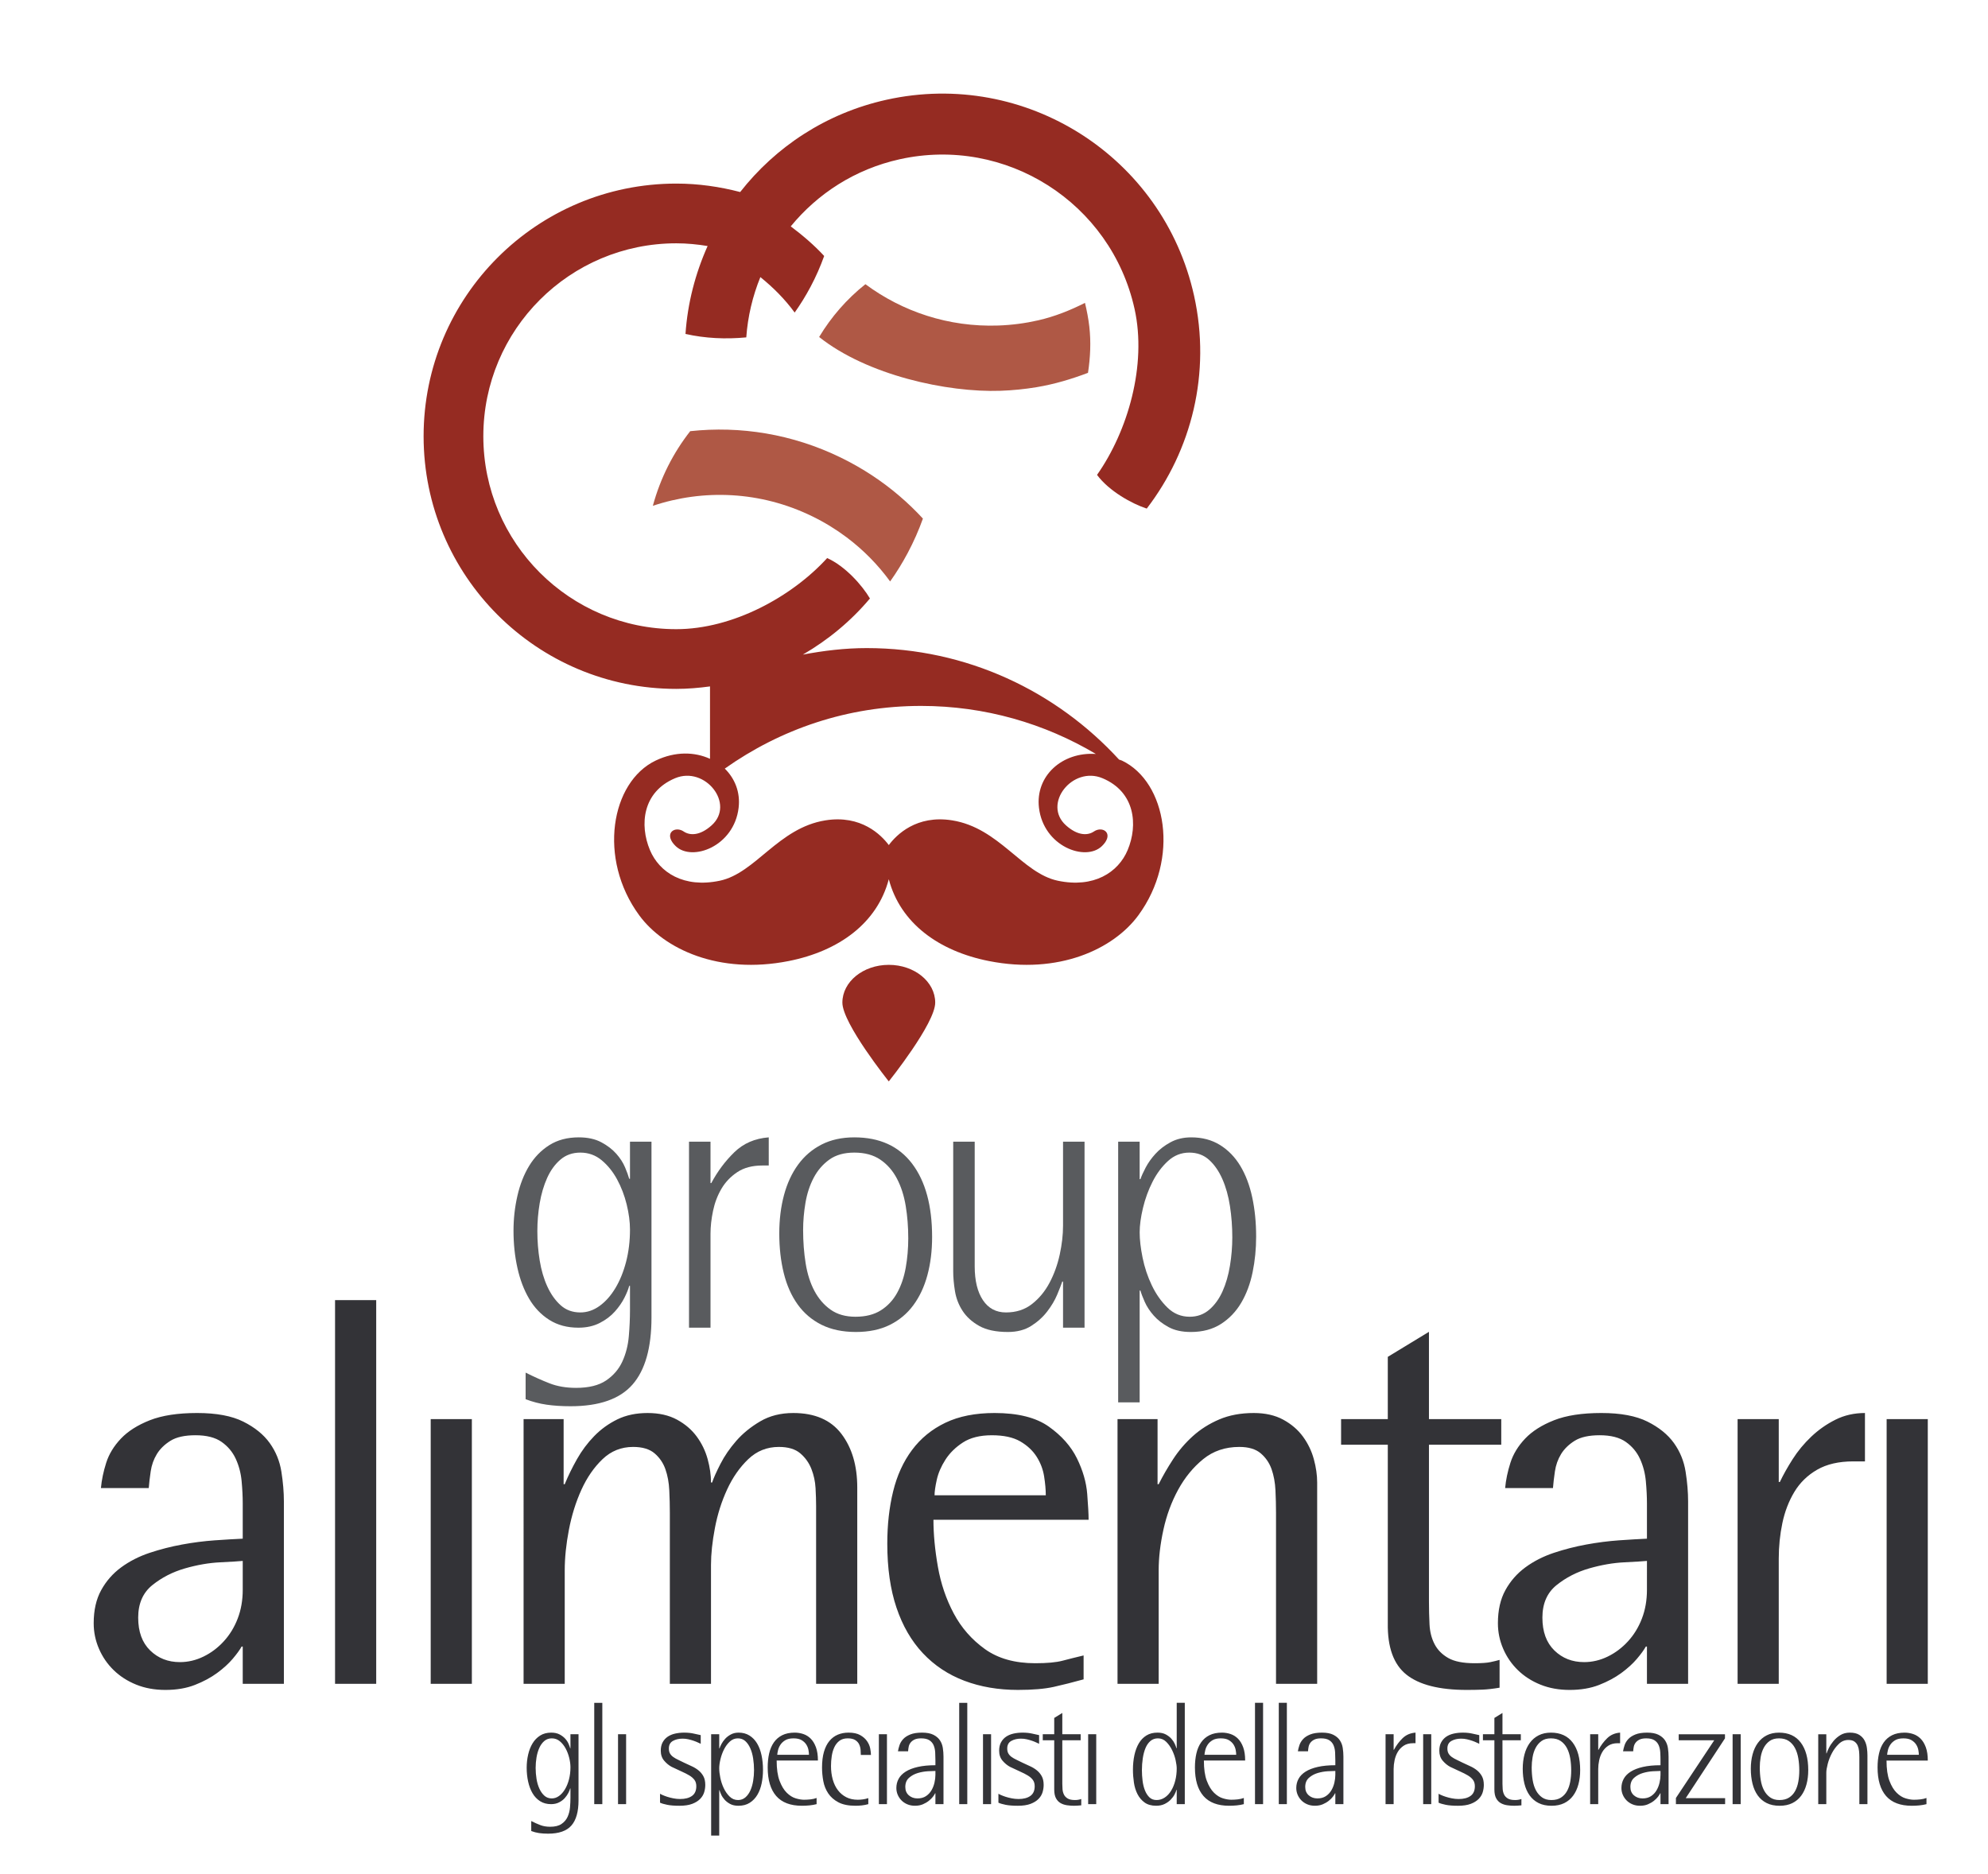 <?xml version="1.0" encoding="UTF-8" standalone="no"?>
<svg xmlns:dc="http://purl.org/dc/elements/1.1/" xmlns:cc="http://creativecommons.org/ns#" xmlns:rdf="http://www.w3.org/1999/02/22-rdf-syntax-ns#" xmlns:svg="http://www.w3.org/2000/svg" xmlns="http://www.w3.org/2000/svg" viewBox="0 0 489.333 461.333" height="461.333" width="489.333" xml:space="preserve" id="svg2" version="1.1">
  <defs id="defs6">
    <clipPath id="clipPath18">
      <path id="path16" d="M 0,0 H 367 V 346 H 0 Z"></path>
    </clipPath>
  </defs>
  <g transform="matrix(1.333,0,0,-1.333,0,461.333)" id="g10">
    <g id="g12">
      <g clip-path="url(#clipPath18)" id="g14">
        <g transform="translate(99.071,21.531)" id="g20">
          <path id="path22" style="fill:#333337;fill-opacity:1;fill-rule:nonzero;stroke:none" d="m 0,0 c 0.108,0.642 0.28,1.225 0.515,1.749 0.235,0.524 0.543,0.949 0.922,1.275 0.38,0.325 0.841,0.488 1.384,0.488 0.56,0 1.053,-0.176 1.478,-0.529 C 4.723,2.631 5.08,2.187 5.37,1.654 5.659,1.121 5.88,0.542 6.034,-0.081 6.188,-0.705 6.265,-1.288 6.265,-1.831 6.265,-2.626 6.174,-3.372 5.994,-4.068 5.813,-4.764 5.564,-5.375 5.248,-5.899 4.931,-6.423 4.565,-6.834 4.149,-7.133 3.733,-7.431 3.29,-7.58 2.821,-7.58 c -0.543,0 -1,0.167 -1.37,0.502 C 1.08,-6.744 0.773,-6.31 0.529,-5.777 0.285,-5.244 0.108,-4.642 0,-3.973 c -0.108,0.669 -0.163,1.347 -0.163,2.034 0,0.651 0.055,1.297 0.163,1.939 M 7.756,4.271 H 6.265 V 1.695 H 6.211 C 6.156,1.894 6.061,2.156 5.926,2.482 5.79,2.807 5.587,3.123 5.316,3.431 5.044,3.738 4.696,4.005 4.271,4.231 3.846,4.457 3.327,4.57 2.712,4.57 1.916,4.57 1.234,4.389 0.664,4.027 0.095,3.665 -0.371,3.187 -0.732,2.59 -1.094,1.993 -1.365,1.302 -1.546,0.515 c -0.181,-0.786 -0.271,-1.596 -0.271,-2.427 0,-0.904 0.09,-1.763 0.271,-2.576 0.181,-0.814 0.452,-1.529 0.814,-2.143 0.361,-0.615 0.827,-1.103 1.396,-1.464 0.57,-0.362 1.243,-0.543 2.021,-0.543 0.56,0 1.053,0.109 1.478,0.326 0.425,0.217 0.777,0.483 1.058,0.8 0.28,0.316 0.501,0.637 0.664,0.962 0.163,0.326 0.271,0.597 0.326,0.814 h 0.054 v -1.681 c 0,-0.579 -0.027,-1.185 -0.082,-1.818 -0.054,-0.632 -0.203,-1.215 -0.447,-1.749 -0.244,-0.533 -0.62,-0.972 -1.126,-1.315 -0.506,-0.343 -1.202,-0.515 -2.088,-0.515 -0.687,0 -1.297,0.104 -1.83,0.311 -0.534,0.208 -1.09,0.457 -1.668,0.746 v -1.844 c 0.47,-0.18 0.953,-0.307 1.451,-0.38 0.497,-0.072 1.053,-0.108 1.668,-0.108 1.988,0 3.421,0.502 4.298,1.505 0.877,1.004 1.315,2.554 1.315,4.651 z m 2.902,-12.909 h 1.492 v 18.713 h -1.492 z m 4.393,0 h 1.492 V 4.271 H 15.051 Z M 30.32,4.109 C 30.03,4.163 29.619,4.253 29.086,4.38 28.552,4.506 27.951,4.57 27.282,4.57 26.686,4.57 26.125,4.511 25.601,4.394 25.076,4.276 24.62,4.086 24.231,3.824 23.842,3.562 23.53,3.218 23.295,2.793 23.06,2.368 22.943,1.848 22.943,1.234 c 0,-0.742 0.208,-1.356 0.624,-1.844 0.415,-0.488 0.876,-0.868 1.383,-1.139 0.669,-0.326 1.279,-0.61 1.83,-0.855 0.552,-0.244 1.031,-0.488 1.438,-0.732 0.407,-0.244 0.723,-0.52 0.949,-0.827 0.226,-0.308 0.339,-0.696 0.339,-1.166 0,-0.814 -0.267,-1.41 -0.8,-1.79 -0.533,-0.38 -1.261,-0.57 -2.183,-0.57 -0.416,0 -0.832,0.041 -1.248,0.122 -0.416,0.082 -0.791,0.177 -1.125,0.285 -0.335,0.109 -0.624,0.217 -0.868,0.326 -0.244,0.108 -0.403,0.189 -0.475,0.244 v -1.655 c 0.308,-0.145 0.75,-0.275 1.329,-0.393 0.579,-0.117 1.329,-0.176 2.251,-0.176 0.958,0 1.745,0.118 2.36,0.352 0.614,0.235 1.102,0.538 1.464,0.909 0.362,0.37 0.61,0.782 0.746,1.234 0.136,0.452 0.203,0.904 0.203,1.356 0,0.651 -0.118,1.189 -0.354,1.614 -0.236,0.424 -0.54,0.786 -0.912,1.084 -0.372,0.299 -0.79,0.552 -1.252,0.76 -0.464,0.207 -0.922,0.42 -1.375,0.637 -0.4,0.199 -0.772,0.38 -1.117,0.543 -0.345,0.162 -0.645,0.334 -0.899,0.515 -0.254,0.18 -0.454,0.393 -0.599,0.637 -0.145,0.244 -0.217,0.556 -0.217,0.936 0,0.651 0.249,1.116 0.749,1.397 0.499,0.28 1.094,0.42 1.785,0.42 0.381,0 0.744,-0.041 1.089,-0.122 0.345,-0.082 0.663,-0.172 0.954,-0.271 0.291,-0.1 0.549,-0.204 0.776,-0.312 0.227,-0.109 0.405,-0.19 0.532,-0.244 z m 3.647,-4.434 c 0.154,0.641 0.375,1.247 0.665,1.817 0.289,0.569 0.646,1.048 1.071,1.437 0.424,0.389 0.917,0.583 1.478,0.583 0.542,0 0.999,-0.167 1.37,-0.502 0.37,-0.334 0.678,-0.777 0.922,-1.329 0.244,-0.551 0.42,-1.179 0.528,-1.884 0.109,-0.706 0.163,-1.429 0.163,-2.17 0,-0.651 -0.054,-1.307 -0.163,-1.966 C 39.893,-5 39.721,-5.591 39.486,-6.116 39.251,-6.64 38.944,-7.065 38.564,-7.39 c -0.38,-0.326 -0.832,-0.489 -1.356,-0.489 -0.597,0 -1.112,0.213 -1.546,0.638 -0.434,0.424 -0.796,0.94 -1.085,1.546 -0.289,0.605 -0.501,1.243 -0.637,1.912 -0.136,0.668 -0.203,1.256 -0.203,1.763 0,0.488 0.076,1.053 0.23,1.695 m -1.722,-14.117 h 1.492 v 8.381 h 0.054 c 0.054,-0.2 0.153,-0.461 0.298,-0.787 0.145,-0.325 0.353,-0.642 0.624,-0.949 0.271,-0.308 0.614,-0.574 1.031,-0.8 0.415,-0.226 0.931,-0.339 1.545,-0.339 0.814,0 1.51,0.185 2.089,0.556 0.578,0.37 1.048,0.863 1.41,1.478 0.361,0.614 0.624,1.319 0.786,2.115 0.163,0.796 0.245,1.618 0.245,2.468 0,0.977 -0.091,1.885 -0.272,2.726 C 41.366,1.248 41.091,1.975 40.72,2.59 40.349,3.204 39.879,3.688 39.31,4.041 38.74,4.394 38.076,4.57 37.317,4.57 36.774,4.57 36.295,4.457 35.879,4.231 35.463,4.005 35.115,3.738 34.835,3.431 34.554,3.123 34.329,2.807 34.157,2.482 33.985,2.156 33.863,1.885 33.791,1.668 H 33.737 V 4.271 H 32.245 Z M 44.449,0.475 c 0.018,0.234 0.068,0.524 0.149,0.867 0.082,0.344 0.231,0.678 0.448,1.004 0.217,0.325 0.515,0.601 0.895,0.827 0.379,0.226 0.885,0.339 1.518,0.339 0.633,0 1.135,-0.113 1.506,-0.339 0.37,-0.226 0.655,-0.497 0.854,-0.814 0.199,-0.316 0.33,-0.646 0.393,-0.989 0.063,-0.344 0.095,-0.642 0.095,-0.895 z m 7.268,-7.974 c -0.343,-0.127 -0.718,-0.213 -1.125,-0.257 -0.407,-0.046 -0.81,-0.068 -1.207,-0.068 -0.434,0 -0.94,0.085 -1.519,0.257 -0.579,0.172 -1.13,0.516 -1.654,1.031 -0.525,0.515 -0.968,1.247 -1.329,2.197 -0.362,0.949 -0.542,2.201 -0.542,3.756 h 7.62 c 0,0.976 -0.122,1.794 -0.366,2.454 C 51.351,2.531 51.03,3.06 50.633,3.458 50.235,3.855 49.778,4.14 49.263,4.312 48.748,4.484 48.219,4.57 47.676,4.57 46.772,4.57 46.004,4.411 45.371,4.095 44.738,3.779 44.223,3.336 43.825,2.766 43.427,2.197 43.138,1.519 42.957,0.732 c -0.18,-0.786 -0.271,-1.65 -0.271,-2.59 0,-2.314 0.524,-4.073 1.573,-5.275 1.049,-1.202 2.631,-1.803 4.746,-1.803 0.47,0 0.936,0.023 1.397,0.068 0.461,0.045 0.899,0.122 1.315,0.23 z m 9.547,-0.027 c -0.326,-0.108 -0.651,-0.186 -0.977,-0.23 -0.325,-0.046 -0.65,-0.068 -0.976,-0.068 -0.796,0 -1.496,0.153 -2.102,0.461 -0.606,0.307 -1.121,0.736 -1.546,1.288 -0.425,0.551 -0.745,1.211 -0.962,1.98 -0.217,0.768 -0.326,1.604 -0.326,2.508 0,0.597 0.045,1.198 0.136,1.804 0.09,0.606 0.248,1.153 0.474,1.641 0.226,0.488 0.538,0.885 0.936,1.193 0.398,0.307 0.913,0.461 1.546,0.461 0.597,0 1.062,-0.108 1.397,-0.325 0.334,-0.217 0.573,-0.484 0.718,-0.8 0.145,-0.317 0.231,-0.651 0.258,-1.004 0.027,-0.352 0.041,-0.664 0.041,-0.936 h 1.871 c 0,0.326 -0.045,0.723 -0.136,1.194 -0.09,0.47 -0.284,0.922 -0.583,1.356 C 60.735,3.431 60.315,3.801 59.772,4.109 59.23,4.416 58.515,4.57 57.63,4.57 56.888,4.57 56.219,4.443 55.623,4.19 55.026,3.937 54.511,3.548 54.077,3.024 53.643,2.499 53.308,1.831 53.073,1.017 52.838,0.203 52.721,-0.764 52.721,-1.885 c 0,-0.813 0.077,-1.641 0.23,-2.481 0.154,-0.841 0.457,-1.601 0.909,-2.279 0.452,-0.678 1.08,-1.229 1.885,-1.654 0.804,-0.425 1.858,-0.637 3.159,-0.637 0.398,0 0.796,0.023 1.194,0.068 0.397,0.045 0.786,0.122 1.166,0.23 z m 1.952,-1.112 h 1.492 V 4.271 h -1.492 z m 10.441,5.397 c 0,-0.452 -0.059,-0.931 -0.176,-1.437 -0.118,-0.507 -0.303,-0.977 -0.556,-1.411 -0.253,-0.433 -0.592,-0.791 -1.017,-1.071 -0.425,-0.28 -0.945,-0.42 -1.56,-0.42 -0.633,0 -1.166,0.19 -1.6,0.569 -0.434,0.38 -0.651,0.895 -0.651,1.546 0,0.723 0.231,1.288 0.692,1.695 0.461,0.407 0.999,0.701 1.614,0.882 0.614,0.18 1.234,0.289 1.857,0.325 0.624,0.036 1.09,0.054 1.397,0.054 z m 0,-5.397 h 1.492 v 8.76 c 0,0.542 -0.041,1.08 -0.122,1.614 C 74.945,2.269 74.764,2.743 74.484,3.16 74.204,3.575 73.802,3.914 73.278,4.177 72.753,4.438 72.057,4.57 71.189,4.57 70.303,4.57 69.58,4.457 69.02,4.231 68.459,4.005 68.02,3.72 67.704,3.376 67.388,3.033 67.162,2.658 67.026,2.251 66.891,1.844 66.796,1.469 66.741,1.125 h 1.872 c 0.018,0.272 0.054,0.547 0.108,0.828 0.054,0.28 0.167,0.533 0.339,0.759 0.172,0.226 0.411,0.416 0.719,0.57 0.307,0.153 0.723,0.23 1.248,0.23 0.65,0 1.156,-0.118 1.518,-0.352 0.362,-0.236 0.624,-0.548 0.787,-0.936 0.162,-0.389 0.257,-0.827 0.285,-1.315 0.027,-0.489 0.04,-0.986 0.04,-1.492 v -0.868 c -1.247,0 -2.328,-0.104 -3.241,-0.312 -0.913,-0.208 -1.663,-0.497 -2.251,-0.868 -0.587,-0.37 -1.021,-0.813 -1.302,-1.329 -0.28,-0.515 -0.42,-1.08 -0.42,-1.695 0,-0.434 0.081,-0.845 0.244,-1.234 0.163,-0.389 0.393,-0.737 0.692,-1.044 0.298,-0.307 0.66,-0.551 1.085,-0.732 0.424,-0.181 0.899,-0.271 1.423,-0.271 0.543,0 1.026,0.09 1.451,0.271 0.425,0.181 0.796,0.397 1.112,0.651 0.316,0.253 0.57,0.506 0.76,0.759 0.19,0.253 0.32,0.461 0.393,0.624 h 0.054 z m 4.393,0 h 1.492 V 10.075 H 78.05 Z m 4.394,0 h 1.492 V 4.271 H 82.444 Z M 92.803,4.109 C 92.514,4.163 92.102,4.253 91.569,4.38 91.036,4.506 90.434,4.57 89.766,4.57 89.169,4.57 88.608,4.511 88.084,4.394 87.56,4.276 87.103,4.086 86.715,3.824 86.326,3.562 86.014,3.218 85.779,2.793 85.544,2.368 85.426,1.848 85.426,1.234 c 0,-0.742 0.208,-1.356 0.624,-1.844 0.416,-0.488 0.877,-0.868 1.383,-1.139 0.669,-0.326 1.279,-0.61 1.831,-0.855 0.551,-0.244 1.031,-0.488 1.437,-0.732 0.407,-0.244 0.723,-0.52 0.95,-0.827 0.225,-0.308 0.339,-0.696 0.339,-1.166 0,-0.814 -0.267,-1.41 -0.8,-1.79 -0.534,-0.38 -1.262,-0.57 -2.184,-0.57 -0.416,0 -0.831,0.041 -1.247,0.122 -0.416,0.082 -0.791,0.177 -1.126,0.285 -0.334,0.109 -0.623,0.217 -0.868,0.326 -0.244,0.108 -0.402,0.189 -0.474,0.244 v -1.655 c 0.307,-0.145 0.75,-0.275 1.329,-0.393 0.578,-0.117 1.329,-0.176 2.251,-0.176 0.958,0 1.744,0.118 2.359,0.352 0.615,0.235 1.103,0.538 1.465,0.909 0.361,0.37 0.61,0.782 0.746,1.234 0.135,0.452 0.203,0.904 0.203,1.356 0,0.651 -0.118,1.189 -0.354,1.614 -0.236,0.424 -0.54,0.786 -0.912,1.084 -0.372,0.299 -0.79,0.552 -1.253,0.76 -0.463,0.207 -0.921,0.42 -1.375,0.637 -0.4,0.199 -0.772,0.38 -1.117,0.543 -0.344,0.162 -0.644,0.334 -0.898,0.515 -0.255,0.18 -0.454,0.393 -0.599,0.637 -0.145,0.244 -0.218,0.556 -0.218,0.936 0,0.651 0.25,1.116 0.749,1.397 0.499,0.28 1.094,0.42 1.785,0.42 0.382,0 0.745,-0.041 1.09,-0.122 0.345,-0.082 0.663,-0.172 0.954,-0.271 0.29,-0.1 0.549,-0.204 0.776,-0.312 0.227,-0.109 0.404,-0.19 0.531,-0.244 z m 7.784,-11.798 c -0.362,-0.126 -0.751,-0.19 -1.167,-0.19 -0.578,0 -1.026,0.095 -1.342,0.285 -0.317,0.19 -0.547,0.434 -0.692,0.732 -0.145,0.299 -0.23,0.624 -0.257,0.977 -0.027,0.352 -0.041,0.682 -0.041,0.99 V 3.16 h 3.39 v 1.111 h -3.39 V 8.204 L 95.596,7.282 V 4.271 H 93.481 V 3.16 h 2.115 v -9.086 c 0,-0.687 0.109,-1.23 0.326,-1.627 0.217,-0.398 0.502,-0.696 0.854,-0.895 0.353,-0.199 0.746,-0.33 1.18,-0.393 0.434,-0.063 0.868,-0.095 1.302,-0.095 0.234,0 0.461,0.009 0.678,0.027 0.217,0.018 0.434,0.036 0.651,0.054 z m 1.274,-0.949 h 1.492 V 4.271 h -1.492 z m 10.088,8.475 c 0.109,0.714 0.276,1.343 0.502,1.885 0.226,0.543 0.529,0.976 0.909,1.302 0.379,0.325 0.84,0.488 1.383,0.488 0.596,0 1.112,-0.217 1.546,-0.651 0.434,-0.434 0.795,-0.949 1.084,-1.546 0.289,-0.596 0.502,-1.207 0.638,-1.83 0.135,-0.624 0.203,-1.135 0.203,-1.533 0,-0.795 -0.091,-1.545 -0.271,-2.251 -0.181,-0.705 -0.434,-1.324 -0.759,-1.857 -0.326,-0.534 -0.719,-0.954 -1.18,-1.261 -0.461,-0.308 -0.963,-0.462 -1.505,-0.462 -0.543,0 -0.986,0.167 -1.329,0.502 -0.344,0.335 -0.62,0.764 -0.827,1.288 -0.208,0.525 -0.353,1.117 -0.434,1.777 -0.082,0.66 -0.122,1.306 -0.122,1.939 0,0.759 0.054,1.496 0.162,2.21 m 6.265,-8.475 h 1.492 v 18.713 h -1.492 v -8.38 h -0.054 c -0.054,0.199 -0.154,0.461 -0.298,0.787 -0.145,0.325 -0.353,0.641 -0.624,0.949 -0.271,0.307 -0.615,0.574 -1.031,0.8 -0.416,0.226 -0.931,0.339 -1.546,0.339 -0.795,0 -1.478,-0.176 -2.047,-0.529 -0.57,-0.353 -1.035,-0.837 -1.397,-1.451 -0.362,-0.615 -0.633,-1.338 -0.814,-2.17 -0.18,-0.831 -0.271,-1.726 -0.271,-2.685 0,-0.795 0.059,-1.591 0.177,-2.386 0.117,-0.796 0.339,-1.51 0.664,-2.143 0.325,-0.633 0.764,-1.148 1.315,-1.546 0.552,-0.397 1.261,-0.596 2.129,-0.596 0.597,0 1.116,0.108 1.56,0.325 0.443,0.217 0.818,0.484 1.125,0.8 0.307,0.316 0.547,0.642 0.719,0.977 0.172,0.334 0.285,0.61 0.339,0.827 h 0.054 z m 5.126,9.113 c 0.018,0.234 0.068,0.524 0.149,0.867 0.081,0.344 0.23,0.678 0.447,1.004 0.217,0.325 0.516,0.601 0.895,0.827 0.38,0.226 0.886,0.339 1.519,0.339 0.633,0 1.135,-0.113 1.505,-0.339 0.371,-0.226 0.656,-0.497 0.855,-0.814 0.198,-0.316 0.329,-0.646 0.393,-0.989 0.063,-0.344 0.095,-0.642 0.095,-0.895 z m 7.268,-7.974 c -0.344,-0.127 -0.719,-0.213 -1.125,-0.257 -0.407,-0.046 -0.81,-0.068 -1.207,-0.068 -0.434,0 -0.941,0.085 -1.519,0.257 -0.579,0.172 -1.13,0.516 -1.654,1.031 -0.525,0.515 -0.968,1.247 -1.329,2.197 -0.362,0.949 -0.543,2.201 -0.543,3.756 h 7.621 c 0,0.976 -0.122,1.794 -0.366,2.454 -0.244,0.66 -0.565,1.189 -0.963,1.587 -0.398,0.397 -0.854,0.682 -1.369,0.854 -0.516,0.172 -1.044,0.258 -1.587,0.258 -0.904,0 -1.672,-0.159 -2.305,-0.475 -0.633,-0.316 -1.148,-0.759 -1.546,-1.329 -0.398,-0.569 -0.687,-1.247 -0.868,-2.034 -0.181,-0.786 -0.271,-1.65 -0.271,-2.59 0,-2.314 0.524,-4.073 1.573,-5.275 1.048,-1.202 2.631,-1.803 4.746,-1.803 0.47,0 0.936,0.023 1.397,0.068 0.461,0.045 0.899,0.122 1.315,0.23 z m 2.061,-1.139 h 1.492 v 18.713 h -1.492 z m 4.393,0 h 1.492 v 18.713 h -1.492 z m 10.441,5.397 c 0,-0.452 -0.059,-0.931 -0.176,-1.437 -0.118,-0.507 -0.303,-0.977 -0.556,-1.411 -0.253,-0.433 -0.592,-0.791 -1.017,-1.071 -0.425,-0.28 -0.945,-0.42 -1.559,-0.42 -0.633,0 -1.167,0.19 -1.6,0.569 -0.434,0.38 -0.651,0.895 -0.651,1.546 0,0.723 0.23,1.288 0.691,1.695 0.461,0.407 0.999,0.701 1.614,0.882 0.614,0.18 1.234,0.289 1.858,0.325 0.623,0.036 1.089,0.054 1.396,0.054 z m 0,-5.397 h 1.492 v 8.76 c 0,0.542 -0.041,1.08 -0.122,1.614 -0.081,0.533 -0.262,1.007 -0.542,1.424 -0.281,0.415 -0.683,0.754 -1.207,1.017 -0.525,0.261 -1.221,0.393 -2.089,0.393 -0.886,0 -1.609,-0.113 -2.169,-0.339 -0.561,-0.226 -0.999,-0.511 -1.316,-0.855 -0.316,-0.343 -0.542,-0.718 -0.678,-1.125 -0.135,-0.407 -0.23,-0.782 -0.284,-1.126 h 1.871 c 0.018,0.272 0.054,0.547 0.108,0.828 0.055,0.28 0.167,0.533 0.339,0.759 0.172,0.226 0.411,0.416 0.719,0.57 0.307,0.153 0.723,0.23 1.248,0.23 0.651,0 1.157,-0.118 1.518,-0.352 0.362,-0.236 0.624,-0.548 0.787,-0.936 0.163,-0.389 0.258,-0.827 0.285,-1.315 0.027,-0.489 0.04,-0.986 0.04,-1.492 v -0.868 c -1.247,0 -2.328,-0.104 -3.241,-0.312 -0.913,-0.208 -1.663,-0.497 -2.251,-0.868 -0.587,-0.37 -1.021,-0.813 -1.301,-1.329 -0.281,-0.515 -0.421,-1.08 -0.421,-1.695 0,-0.434 0.082,-0.845 0.244,-1.234 0.163,-0.389 0.394,-0.737 0.692,-1.044 0.298,-0.307 0.66,-0.551 1.085,-0.732 0.424,-0.181 0.899,-0.271 1.424,-0.271 0.542,0 1.026,0.09 1.451,0.271 0.424,0.181 0.795,0.397 1.111,0.651 0.317,0.253 0.57,0.506 0.76,0.759 0.19,0.253 0.321,0.461 0.393,0.624 h 0.054 z m 9.275,0 h 1.492 v 6.509 c 0,0.506 0.058,1.04 0.176,1.6 0.118,0.56 0.312,1.071 0.583,1.532 0.271,0.462 0.638,0.845 1.099,1.153 0.461,0.307 1.044,0.461 1.749,0.461 h 0.434 V 4.57 c -0.959,-0.073 -1.754,-0.416 -2.387,-1.031 -0.633,-0.615 -1.166,-1.329 -1.6,-2.142 h -0.054 v 2.874 h -1.492 z m 6.943,0 h 1.492 V 4.271 h -1.492 z M 174.08,4.109 c -0.289,0.054 -0.7,0.144 -1.234,0.271 -0.533,0.126 -1.134,0.19 -1.803,0.19 -0.597,0 -1.157,-0.059 -1.682,-0.176 -0.524,-0.118 -0.981,-0.308 -1.369,-0.57 -0.389,-0.262 -0.701,-0.606 -0.936,-1.031 -0.235,-0.425 -0.352,-0.945 -0.352,-1.559 0,-0.742 0.207,-1.356 0.623,-1.844 0.416,-0.488 0.877,-0.868 1.384,-1.139 0.668,-0.326 1.278,-0.61 1.83,-0.855 0.552,-0.244 1.031,-0.488 1.438,-0.732 0.406,-0.244 0.723,-0.52 0.949,-0.827 0.226,-0.308 0.339,-0.696 0.339,-1.166 0,-0.814 -0.267,-1.41 -0.8,-1.79 -0.534,-0.38 -1.261,-0.57 -2.183,-0.57 -0.417,0 -0.832,0.041 -1.248,0.122 -0.416,0.082 -0.791,0.177 -1.125,0.285 -0.335,0.109 -0.624,0.217 -0.868,0.326 -0.244,0.108 -0.403,0.189 -0.475,0.244 v -1.655 c 0.307,-0.145 0.75,-0.275 1.329,-0.393 0.578,-0.117 1.329,-0.176 2.251,-0.176 0.958,0 1.745,0.118 2.359,0.352 0.615,0.235 1.103,0.538 1.465,0.909 0.361,0.37 0.61,0.782 0.746,1.234 0.135,0.452 0.203,0.904 0.203,1.356 0,0.651 -0.118,1.189 -0.354,1.614 -0.236,0.424 -0.54,0.786 -0.912,1.084 -0.372,0.299 -0.79,0.552 -1.253,0.76 -0.463,0.207 -0.921,0.42 -1.375,0.637 -0.399,0.199 -0.771,0.38 -1.116,0.543 -0.345,0.162 -0.645,0.334 -0.899,0.515 -0.254,0.18 -0.454,0.393 -0.599,0.637 -0.145,0.244 -0.218,0.556 -0.218,0.936 0,0.651 0.25,1.116 0.749,1.397 0.5,0.28 1.095,0.42 1.785,0.42 0.382,0 0.745,-0.041 1.09,-0.122 0.345,-0.082 0.663,-0.172 0.954,-0.271 0.29,-0.1 0.549,-0.204 0.776,-0.312 0.227,-0.109 0.404,-0.19 0.531,-0.244 z m 7.784,-11.798 c -0.362,-0.126 -0.751,-0.19 -1.166,-0.19 -0.579,0 -1.027,0.095 -1.343,0.285 -0.316,0.19 -0.547,0.434 -0.692,0.732 -0.144,0.299 -0.23,0.624 -0.257,0.977 -0.027,0.352 -0.041,0.682 -0.041,0.99 V 3.16 h 3.39 v 1.111 h -3.39 V 8.204 L 176.874,7.282 V 4.271 h -2.116 V 3.16 h 2.116 v -9.086 c 0,-0.687 0.108,-1.23 0.325,-1.627 0.217,-0.398 0.502,-0.696 0.854,-0.895 0.353,-0.199 0.746,-0.33 1.18,-0.393 0.434,-0.063 0.868,-0.095 1.302,-0.095 0.235,0 0.461,0.009 0.678,0.027 0.217,0.018 0.434,0.036 0.651,0.054 z m 2.061,7.716 c 0.108,0.642 0.298,1.221 0.569,1.736 0.271,0.515 0.633,0.935 1.085,1.261 0.452,0.325 1.031,0.488 1.736,0.488 0.723,0 1.324,-0.163 1.803,-0.488 0.479,-0.326 0.863,-0.764 1.153,-1.315 0.289,-0.552 0.492,-1.185 0.61,-1.899 0.117,-0.714 0.176,-1.46 0.176,-2.237 0,-0.705 -0.059,-1.388 -0.176,-2.048 -0.118,-0.66 -0.316,-1.243 -0.597,-1.749 -0.28,-0.507 -0.655,-0.909 -1.125,-1.207 -0.47,-0.298 -1.058,-0.448 -1.763,-0.448 -0.687,0 -1.261,0.163 -1.722,0.489 -0.461,0.325 -0.837,0.759 -1.126,1.301 -0.289,0.543 -0.492,1.18 -0.61,1.912 -0.118,0.733 -0.176,1.506 -0.176,2.319 0,0.615 0.054,1.243 0.163,1.885 m 5.844,-8.475 c 0.66,0.325 1.207,0.782 1.641,1.37 0.434,0.587 0.759,1.283 0.976,2.088 0.217,0.804 0.326,1.686 0.326,2.644 0,2.17 -0.461,3.865 -1.383,5.085 -0.923,1.221 -2.261,1.831 -4.014,1.831 -0.868,0 -1.627,-0.168 -2.278,-0.502 -0.651,-0.335 -1.194,-0.8 -1.628,-1.397 -0.434,-0.596 -0.759,-1.301 -0.976,-2.115 -0.217,-0.814 -0.325,-1.7 -0.325,-2.658 0,-0.994 0.103,-1.912 0.311,-2.753 0.208,-0.84 0.529,-1.564 0.963,-2.169 0.434,-0.606 0.985,-1.076 1.655,-1.411 0.668,-0.334 1.464,-0.501 2.386,-0.501 0.904,0 1.686,0.163 2.346,0.488 m 4.787,-0.19 h 1.491 v 6.509 c 0,0.506 0.059,1.04 0.177,1.6 0.117,0.56 0.312,1.071 0.583,1.532 0.271,0.462 0.637,0.845 1.098,1.153 0.461,0.307 1.044,0.461 1.749,0.461 h 0.434 V 4.57 c -0.958,-0.073 -1.754,-0.416 -2.386,-1.031 -0.633,-0.615 -1.166,-1.329 -1.6,-2.142 h -0.055 v 2.874 h -1.491 z m 12.99,5.397 c 0,-0.452 -0.059,-0.931 -0.176,-1.437 -0.118,-0.507 -0.303,-0.977 -0.556,-1.411 -0.253,-0.433 -0.592,-0.791 -1.017,-1.071 -0.425,-0.28 -0.945,-0.42 -1.56,-0.42 -0.633,0 -1.166,0.19 -1.6,0.569 -0.434,0.38 -0.651,0.895 -0.651,1.546 0,0.723 0.231,1.288 0.692,1.695 0.461,0.407 0.999,0.701 1.614,0.882 0.614,0.18 1.234,0.289 1.857,0.325 0.624,0.036 1.09,0.054 1.397,0.054 z m 0,-5.397 h 1.492 v 8.76 c 0,0.542 -0.041,1.08 -0.122,1.614 -0.082,0.533 -0.263,1.007 -0.543,1.424 -0.28,0.415 -0.682,0.754 -1.207,1.017 -0.524,0.261 -1.22,0.393 -2.088,0.393 -0.886,0 -1.609,-0.113 -2.169,-0.339 -0.561,-0.226 -1,-0.511 -1.316,-0.855 -0.316,-0.343 -0.542,-0.718 -0.678,-1.125 -0.135,-0.407 -0.23,-0.782 -0.285,-1.126 h 1.872 c 0.018,0.272 0.054,0.547 0.108,0.828 0.054,0.28 0.167,0.533 0.339,0.759 0.172,0.226 0.411,0.416 0.719,0.57 0.307,0.153 0.723,0.23 1.247,0.23 0.651,0 1.157,-0.118 1.519,-0.352 0.362,-0.236 0.624,-0.548 0.787,-0.936 0.162,-0.389 0.257,-0.827 0.284,-1.315 0.028,-0.489 0.041,-0.986 0.041,-1.492 v -0.868 c -1.247,0 -2.328,-0.104 -3.241,-0.312 -0.913,-0.208 -1.663,-0.497 -2.251,-0.868 -0.587,-0.37 -1.021,-0.813 -1.302,-1.329 -0.28,-0.515 -0.42,-1.08 -0.42,-1.695 0,-0.434 0.081,-0.845 0.244,-1.234 0.163,-0.389 0.393,-0.737 0.692,-1.044 0.298,-0.307 0.66,-0.551 1.085,-0.732 0.424,-0.181 0.899,-0.271 1.423,-0.271 0.543,0 1.026,0.09 1.451,0.271 0.425,0.181 0.796,0.397 1.112,0.651 0.316,0.253 0.57,0.506 0.76,0.759 0.19,0.253 0.32,0.461 0.393,0.624 h 0.054 z m 2.848,0 h 9.085 v 1.112 h -7.268 l 7.241,11.038 v 0.759 h -8.543 V 3.16 h 6.563 l -7.078,-10.659 z m 10.468,0 h 1.492 V 4.271 h -1.492 z m 5.179,8.665 c 0.109,0.642 0.299,1.221 0.57,1.736 0.271,0.515 0.633,0.935 1.085,1.261 0.452,0.325 1.03,0.488 1.736,0.488 0.722,0 1.324,-0.163 1.803,-0.488 0.479,-0.326 0.863,-0.764 1.153,-1.315 0.289,-0.552 0.492,-1.185 0.61,-1.899 0.117,-0.714 0.176,-1.46 0.176,-2.237 0,-0.705 -0.059,-1.388 -0.176,-2.048 -0.118,-0.66 -0.317,-1.243 -0.597,-1.749 -0.28,-0.507 -0.655,-0.909 -1.125,-1.207 -0.471,-0.298 -1.058,-0.448 -1.763,-0.448 -0.687,0 -1.261,0.163 -1.722,0.489 -0.461,0.325 -0.837,0.759 -1.126,1.301 -0.289,0.543 -0.493,1.18 -0.61,1.912 -0.118,0.733 -0.176,1.506 -0.176,2.319 0,0.615 0.054,1.243 0.162,1.885 m 5.845,-8.475 c 0.66,0.325 1.207,0.782 1.641,1.37 0.434,0.587 0.759,1.283 0.976,2.088 0.217,0.804 0.326,1.686 0.326,2.644 0,2.17 -0.461,3.865 -1.384,5.085 -0.922,1.221 -2.26,1.831 -4.013,1.831 -0.868,0 -1.628,-0.168 -2.279,-0.502 -0.65,-0.335 -1.193,-0.8 -1.627,-1.397 -0.434,-0.596 -0.759,-1.301 -0.976,-2.115 -0.217,-0.814 -0.326,-1.7 -0.326,-2.658 0,-0.994 0.104,-1.912 0.312,-2.753 0.208,-0.84 0.529,-1.564 0.963,-2.169 0.434,-0.606 0.985,-1.076 1.654,-1.411 0.669,-0.334 1.465,-0.501 2.387,-0.501 0.904,0 1.686,0.163 2.346,0.488 m 6.278,12.719 h -1.491 V -8.638 h 1.491 v 5.831 c 0,0.38 0.086,0.909 0.258,1.587 0.172,0.678 0.429,1.342 0.773,1.993 0.343,0.651 0.768,1.22 1.275,1.709 0.505,0.488 1.093,0.732 1.762,0.732 0.47,0 0.841,-0.095 1.112,-0.285 0.271,-0.19 0.475,-0.439 0.611,-0.746 0.135,-0.307 0.221,-0.651 0.257,-1.03 0.036,-0.38 0.054,-0.769 0.054,-1.167 v -8.624 h 1.492 v 9.004 c 0,0.416 -0.032,0.868 -0.095,1.356 -0.063,0.488 -0.203,0.945 -0.42,1.37 -0.217,0.424 -0.543,0.777 -0.977,1.057 -0.434,0.281 -1.021,0.421 -1.762,0.421 -0.67,0 -1.253,-0.154 -1.75,-0.461 -0.497,-0.308 -0.922,-0.674 -1.274,-1.099 -0.353,-0.425 -0.633,-0.85 -0.841,-1.274 -0.208,-0.425 -0.348,-0.755 -0.42,-0.99 h -0.055 z m 11.228,-3.796 c 0.018,0.234 0.068,0.524 0.149,0.867 0.081,0.344 0.231,0.678 0.448,1.004 0.217,0.325 0.515,0.601 0.895,0.827 0.379,0.226 0.885,0.339 1.518,0.339 0.633,0 1.135,-0.113 1.506,-0.339 0.37,-0.226 0.655,-0.497 0.854,-0.814 0.199,-0.316 0.329,-0.646 0.393,-0.989 0.063,-0.344 0.095,-0.642 0.095,-0.895 z m 7.268,-7.974 c -0.343,-0.127 -0.718,-0.213 -1.125,-0.257 -0.407,-0.046 -0.81,-0.068 -1.207,-0.068 -0.434,0 -0.94,0.085 -1.519,0.257 -0.579,0.172 -1.13,0.516 -1.654,1.031 -0.525,0.515 -0.968,1.247 -1.329,2.197 -0.362,0.949 -0.543,2.201 -0.543,3.756 h 7.621 c 0,0.976 -0.122,1.794 -0.366,2.454 -0.244,0.66 -0.565,1.189 -0.963,1.587 -0.397,0.397 -0.854,0.682 -1.369,0.854 -0.515,0.172 -1.044,0.258 -1.587,0.258 -0.904,0 -1.672,-0.159 -2.305,-0.475 -0.633,-0.316 -1.148,-0.759 -1.546,-1.329 -0.398,-0.569 -0.687,-1.247 -0.868,-2.034 -0.181,-0.786 -0.271,-1.65 -0.271,-2.59 0,-2.314 0.524,-4.073 1.573,-5.275 1.048,-1.202 2.631,-1.803 4.746,-1.803 0.47,0 0.936,0.023 1.397,0.068 0.461,0.045 0.899,0.122 1.315,0.23 z"></path>
        </g>
        <g transform="translate(120.299,102.764)" id="g24">
          <path id="path26" style="fill:#595b5e;fill-opacity:1;fill-rule:nonzero;stroke:none" d="m 0,0 v 32.479 h -3.97 v -6.857 h -0.144 c -0.144,0.529 -0.397,1.227 -0.758,2.093 -0.361,0.867 -0.902,1.708 -1.624,2.527 -0.721,0.817 -1.649,1.527 -2.779,2.129 -1.131,0.601 -2.514,0.902 -4.15,0.902 -2.118,0 -3.933,-0.482 -5.449,-1.443 -1.515,-0.964 -2.755,-2.238 -3.717,-3.826 -0.963,-1.588 -1.685,-3.428 -2.165,-5.521 -0.482,-2.094 -0.722,-4.247 -0.722,-6.46 0,-2.407 0.24,-4.691 0.722,-6.857 0.48,-2.165 1.202,-4.066 2.165,-5.702 0.962,-1.636 2.202,-2.935 3.717,-3.897 1.516,-0.963 3.308,-1.444 5.377,-1.444 1.491,0 2.803,0.289 3.934,0.866 1.13,0.578 2.068,1.287 2.815,2.13 0.745,0.841 1.335,1.696 1.768,2.562 0.433,0.866 0.722,1.588 0.866,2.165 H -3.97 V 1.371 c 0,-1.54 -0.072,-3.152 -0.216,-4.836 -0.144,-1.683 -0.542,-3.235 -1.191,-4.655 -0.649,-1.419 -1.649,-2.586 -2.995,-3.5 -1.348,-0.914 -3.201,-1.372 -5.558,-1.372 -1.829,0 -3.453,0.278 -4.872,0.83 -1.42,0.554 -2.899,1.216 -4.439,1.985 v -4.908 c 1.251,-0.48 2.538,-0.817 3.862,-1.01 1.323,-0.192 2.802,-0.289 4.439,-0.289 5.292,0 9.105,1.335 11.439,4.006 C -1.167,-9.708 0,-5.581 0,0 m -3.97,16.24 c 0,-2.118 -0.241,-4.103 -0.721,-5.955 C -5.173,8.432 -5.835,6.808 -6.676,5.413 -7.519,4.017 -8.493,2.923 -9.599,2.129 c -1.108,-0.794 -2.286,-1.191 -3.537,-1.191 -1.443,0 -2.659,0.444 -3.645,1.336 -0.987,0.889 -1.804,2.044 -2.454,3.464 -0.649,1.418 -1.118,3.019 -1.407,4.8 -0.289,1.779 -0.433,3.584 -0.433,5.413 0,1.732 0.144,3.452 0.433,5.16 0.289,1.708 0.745,3.26 1.371,4.656 0.625,1.395 1.444,2.526 2.454,3.392 1.011,0.866 2.238,1.299 3.681,1.299 1.491,0 2.803,-0.469 3.934,-1.407 1.13,-0.939 2.08,-2.118 2.851,-3.537 0.769,-1.42 1.359,-2.959 1.768,-4.619 0.408,-1.66 0.613,-3.212 0.613,-4.655"></path>
        </g>
        <g transform="translate(172.117,117.632)" id="g28">
          <path id="path30" style="fill:#595b5e;fill-opacity:1;fill-rule:nonzero;stroke:none" d="m 0,0 c 0,5.774 -1.227,10.285 -3.681,13.533 -2.454,3.248 -6.016,4.872 -10.682,4.872 -2.31,0 -4.331,-0.446 -6.063,-1.335 -1.732,-0.891 -3.176,-2.13 -4.33,-3.718 -1.155,-1.587 -2.021,-3.464 -2.599,-5.629 -0.577,-2.165 -0.866,-4.524 -0.866,-7.073 0,-2.647 0.276,-5.089 0.83,-7.326 0.553,-2.238 1.408,-4.163 2.562,-5.774 1.155,-1.613 2.623,-2.864 4.403,-3.754 1.78,-0.889 3.898,-1.335 6.352,-1.335 2.405,0 4.486,0.433 6.243,1.299 1.756,0.866 3.212,2.081 4.366,3.645 1.155,1.563 2.022,3.416 2.599,5.558 C -0.289,-4.897 0,-2.551 0,0 m -4.403,-0.216 c 0,-1.877 -0.156,-3.694 -0.469,-5.45 -0.313,-1.757 -0.842,-3.309 -1.588,-4.655 -0.746,-1.348 -1.744,-2.418 -2.995,-3.212 -1.252,-0.794 -2.815,-1.191 -4.692,-1.191 -1.829,0 -3.356,0.433 -4.583,1.299 -1.227,0.866 -2.226,2.021 -2.995,3.465 -0.77,1.443 -1.312,3.139 -1.624,5.088 -0.314,1.949 -0.469,4.006 -0.469,6.171 0,1.635 0.144,3.308 0.433,5.016 0.289,1.708 0.794,3.248 1.516,4.62 0.721,1.371 1.683,2.49 2.887,3.356 1.202,0.866 2.742,1.299 4.619,1.299 1.924,0 3.524,-0.433 4.8,-1.299 1.274,-0.866 2.297,-2.033 3.067,-3.501 0.769,-1.468 1.311,-3.152 1.624,-5.052 0.313,-1.901 0.469,-3.886 0.469,-5.954"></path>
        </g>
        <g transform="translate(231.951,117.704)" id="g32">
          <path id="path34" style="fill:#595b5e;fill-opacity:1;fill-rule:nonzero;stroke:none" d="m 0,0 c 0,2.598 -0.241,5.016 -0.722,7.254 -0.481,2.237 -1.215,4.173 -2.201,5.81 -0.987,1.635 -2.238,2.923 -3.753,3.861 -1.516,0.938 -3.284,1.408 -5.305,1.408 -1.444,0 -2.719,-0.301 -3.825,-0.903 -1.108,-0.602 -2.034,-1.311 -2.779,-2.129 -0.747,-0.819 -1.348,-1.66 -1.805,-2.526 -0.458,-0.866 -0.782,-1.588 -0.974,-2.165 h -0.144 v 6.929 h -3.97 v -48.145 h 3.97 V -9.96 h 0.144 c 0.144,-0.53 0.408,-1.227 0.794,-2.093 0.384,-0.867 0.938,-1.709 1.66,-2.527 0.722,-0.818 1.635,-1.528 2.743,-2.129 1.106,-0.601 2.477,-0.902 4.114,-0.902 2.165,0 4.017,0.494 5.557,1.48 1.54,0.985 2.79,2.297 3.753,3.933 0.962,1.635 1.66,3.512 2.093,5.63 C -0.216,-4.451 0,-2.262 0,0 m -4.403,-0.144 c 0,-1.733 -0.144,-3.477 -0.433,-5.233 -0.288,-1.757 -0.746,-3.333 -1.371,-4.728 -0.626,-1.396 -1.444,-2.526 -2.454,-3.392 -1.011,-0.866 -2.214,-1.299 -3.609,-1.299 -1.588,0 -2.959,0.565 -4.114,1.696 -1.155,1.13 -2.118,2.501 -2.887,4.114 -0.77,1.612 -1.335,3.308 -1.696,5.089 -0.361,1.779 -0.541,3.343 -0.541,4.691 0,1.299 0.204,2.802 0.613,4.511 0.408,1.707 0.998,3.32 1.768,4.836 0.77,1.515 1.72,2.79 2.851,3.825 1.13,1.034 2.442,1.552 3.934,1.552 1.444,0 2.658,-0.446 3.645,-1.335 0.985,-0.891 1.804,-2.07 2.454,-3.537 0.649,-1.468 1.119,-3.14 1.407,-5.016 0.289,-1.877 0.433,-3.802 0.433,-5.774"></path>
        </g>
        <g transform="translate(44.822,52.473)" id="g36">
          <path id="path38" style="fill:#333337;fill-opacity:1;fill-rule:nonzero;stroke:none" d="m 0,0 c 0,-1.917 -0.308,-3.681 -0.924,-5.289 -0.616,-1.609 -1.473,-3.013 -2.568,-4.21 -1.095,-1.199 -2.345,-2.141 -3.748,-2.824 -1.404,-0.685 -2.859,-1.027 -4.364,-1.027 -2.192,0 -4.023,0.719 -5.494,2.157 -1.473,1.437 -2.208,3.456 -2.208,6.058 0,2.601 0.873,4.604 2.619,6.008 1.745,1.402 3.748,2.429 6.007,3.081 2.259,0.65 4.432,1.027 6.521,1.129 C -2.071,5.186 -0.685,5.271 0,5.34 Z m 0,-17.355 h 7.599 v 33.683 c 0,1.711 -0.154,3.543 -0.462,5.494 -0.308,1.951 -1.027,3.713 -2.156,5.289 -1.13,1.574 -2.757,2.891 -4.878,3.953 -2.123,1.061 -4.965,1.592 -8.524,1.592 -3.56,0 -6.469,-0.446 -8.729,-1.335 -2.259,-0.89 -4.04,-2.02 -5.34,-3.389 -1.301,-1.37 -2.208,-2.859 -2.721,-4.467 -0.513,-1.609 -0.839,-3.167 -0.976,-4.672 h 8.832 c 0.067,0.889 0.188,1.916 0.359,3.08 0.17,1.164 0.548,2.224 1.13,3.184 0.581,0.958 1.42,1.779 2.516,2.465 1.094,0.683 2.635,1.026 4.621,1.026 2.054,0 3.662,-0.41 4.827,-1.232 1.163,-0.821 2.036,-1.866 2.618,-3.132 0.581,-1.268 0.941,-2.636 1.079,-4.108 C -0.069,18.603 0,17.217 0,15.917 V 9.448 C -1.507,9.379 -3.235,9.276 -5.186,9.14 -7.137,9.002 -9.14,8.745 -11.193,8.369 c -2.054,-0.377 -4.057,-0.89 -6.008,-1.54 -1.951,-0.651 -3.697,-1.54 -5.237,-2.67 -1.541,-1.13 -2.773,-2.534 -3.697,-4.21 -0.924,-1.679 -1.387,-3.715 -1.387,-6.111 0,-1.643 0.325,-3.218 0.976,-4.723 0.65,-1.507 1.556,-2.824 2.721,-3.954 1.164,-1.13 2.55,-2.02 4.159,-2.67 1.608,-0.65 3.405,-0.976 5.392,-0.976 2.054,0 3.867,0.308 5.442,0.925 1.575,0.616 2.943,1.351 4.108,2.207 1.163,0.856 2.121,1.729 2.876,2.619 0.752,0.889 1.299,1.643 1.643,2.259 H 0 Z m 17.047,0 h 7.599 v 70.858 h -7.599 z m 17.662,0 h 7.599 v 48.882 h -7.599 z m 17.15,0 h 7.599 V 3.594 c 0,2.327 0.257,4.827 0.77,7.497 0.514,2.67 1.284,5.134 2.311,7.394 1.027,2.259 2.326,4.141 3.902,5.648 1.574,1.505 3.456,2.259 5.648,2.259 1.711,0 3.03,-0.395 3.954,-1.181 0.924,-0.788 1.592,-1.763 2.002,-2.927 0.411,-1.165 0.65,-2.464 0.719,-3.902 0.068,-1.438 0.103,-2.808 0.103,-4.108 v -31.629 h 7.599 V 4.621 c 0,1.985 0.239,4.244 0.719,6.778 0.478,2.532 1.232,4.911 2.259,7.137 1.027,2.224 2.327,4.09 3.903,5.597 1.574,1.505 3.456,2.259 5.648,2.259 1.71,0 3.029,-0.395 3.953,-1.181 0.925,-0.788 1.608,-1.746 2.054,-2.875 0.445,-1.13 0.701,-2.311 0.77,-3.543 0.068,-1.233 0.103,-2.329 0.103,-3.286 v -32.862 h 7.599 v 36.25 c 0,4.039 -0.975,7.343 -2.926,9.91 -1.952,2.568 -4.914,3.851 -8.883,3.851 -2.329,0 -4.365,-0.513 -6.111,-1.54 -1.745,-1.027 -3.218,-2.226 -4.415,-3.594 -1.199,-1.371 -2.175,-2.791 -2.927,-4.262 -0.754,-1.473 -1.268,-2.619 -1.54,-3.44 h -0.206 c 0,1.368 -0.205,2.806 -0.616,4.313 -0.411,1.505 -1.078,2.891 -2.003,4.159 -0.924,1.266 -2.14,2.31 -3.645,3.132 -1.507,0.821 -3.322,1.232 -5.443,1.232 -2.123,0 -3.989,-0.395 -5.597,-1.181 -1.609,-0.788 -3.029,-1.815 -4.261,-3.081 -1.233,-1.267 -2.295,-2.687 -3.184,-4.261 -0.89,-1.576 -1.643,-3.116 -2.259,-4.621 h -0.205 v 12.015 h -7.394 z m 75.888,34.813 c 0,0.683 0.137,1.643 0.411,2.875 0.273,1.232 0.804,2.465 1.592,3.697 0.786,1.232 1.864,2.293 3.234,3.183 1.369,0.889 3.149,1.335 5.34,1.335 2.191,0 3.936,-0.377 5.238,-1.129 1.299,-0.754 2.31,-1.695 3.029,-2.824 0.719,-1.13 1.181,-2.346 1.387,-3.646 0.205,-1.301 0.308,-2.464 0.308,-3.491 z m 27.522,-29.576 c -1.438,-0.343 -2.739,-0.667 -3.903,-0.975 -1.165,-0.308 -2.841,-0.462 -5.032,-0.462 -3.765,0 -6.864,0.873 -9.293,2.618 -2.431,1.746 -4.349,3.936 -5.751,6.573 -1.404,2.634 -2.38,5.51 -2.927,8.626 -0.548,3.114 -0.821,6.007 -0.821,8.677 h 28.651 c 0,1.027 -0.087,2.619 -0.257,4.775 -0.171,2.157 -0.805,4.347 -1.9,6.573 -1.095,2.224 -2.824,4.175 -5.186,5.853 -2.361,1.677 -5.699,2.516 -10.012,2.516 -3.561,0 -6.59,-0.6 -9.088,-1.797 -2.5,-1.199 -4.554,-2.875 -6.162,-5.032 -1.609,-2.156 -2.773,-4.708 -3.491,-7.65 -0.719,-2.945 -1.079,-6.162 -1.079,-9.654 0,-4.518 0.565,-8.456 1.695,-11.809 1.129,-3.355 2.755,-6.162 4.878,-8.421 2.121,-2.259 4.672,-3.954 7.65,-5.083 2.978,-1.13 6.28,-1.695 9.91,-1.695 2.737,0 4.945,0.19 6.624,0.565 1.676,0.377 3.507,0.838 5.494,1.387 z m 6.263,-5.237 h 7.599 V 3.594 c 0,2.327 0.291,4.827 0.873,7.497 0.581,2.67 1.489,5.134 2.721,7.394 1.233,2.259 2.773,4.141 4.622,5.648 1.848,1.505 4.072,2.259 6.675,2.259 1.71,0 3.029,-0.395 3.953,-1.181 0.924,-0.788 1.592,-1.763 2.003,-2.927 0.41,-1.165 0.65,-2.464 0.719,-3.902 0.067,-1.438 0.102,-2.808 0.102,-4.108 v -31.629 h 7.599 V 19.82 c 0,1.368 -0.205,2.806 -0.616,4.313 -0.41,1.505 -1.078,2.891 -2.002,4.159 -0.924,1.266 -2.141,2.31 -3.646,3.132 -1.506,0.821 -3.321,1.232 -5.442,1.232 -2.398,0 -4.519,-0.395 -6.367,-1.181 -1.849,-0.788 -3.476,-1.815 -4.878,-3.081 -1.404,-1.267 -2.619,-2.687 -3.646,-4.261 -1.027,-1.576 -1.917,-3.116 -2.67,-4.621 h -0.205 v 12.015 h -7.394 z m 70.549,4.416 c -0.479,-0.138 -1.044,-0.275 -1.694,-0.411 -0.652,-0.138 -1.627,-0.205 -2.927,-0.205 -2.123,0 -3.748,0.324 -4.878,0.975 -1.129,0.65 -1.969,1.505 -2.516,2.567 -0.549,1.061 -0.857,2.276 -0.924,3.646 -0.069,1.369 -0.103,2.773 -0.103,4.21 v 28.96 h 13.35 v 4.724 h -13.35 V 47.649 L 211.44,43.028 V 31.527 h -8.626 v -4.724 h 8.626 V -6.162 c -0.069,-4.451 1.078,-7.616 3.44,-9.499 2.362,-1.882 6.075,-2.824 11.142,-2.824 1.027,0 1.985,0.018 2.876,0.052 0.889,0.035 1.951,0.154 3.183,0.359 z M 259.293,0 c 0,-1.917 -0.308,-3.681 -0.924,-5.289 -0.616,-1.609 -1.473,-3.013 -2.567,-4.21 -1.096,-1.199 -2.346,-2.141 -3.748,-2.824 -1.404,-0.685 -2.86,-1.027 -4.365,-1.027 -2.192,0 -4.022,0.719 -5.494,2.157 -1.473,1.437 -2.208,3.456 -2.208,6.058 0,2.601 0.873,4.604 2.619,6.008 1.746,1.402 3.748,2.429 6.007,3.081 2.26,0.65 4.432,1.027 6.521,1.129 2.088,0.103 3.474,0.188 4.159,0.257 z m 0,-17.355 h 7.6 v 33.683 c 0,1.711 -0.154,3.543 -0.463,5.494 -0.308,1.951 -1.026,3.713 -2.156,5.289 -1.13,1.574 -2.757,2.891 -4.878,3.953 -2.123,1.061 -4.964,1.592 -8.523,1.592 -3.561,0 -6.47,-0.446 -8.729,-1.335 -2.259,-0.89 -4.041,-2.02 -5.34,-3.389 -1.302,-1.37 -2.208,-2.859 -2.722,-4.467 -0.513,-1.609 -0.839,-3.167 -0.975,-4.672 h 8.831 c 0.068,0.889 0.188,1.916 0.36,3.08 0.17,1.164 0.547,2.224 1.129,3.184 0.581,0.958 1.42,1.779 2.516,2.465 1.095,0.683 2.635,1.026 4.622,1.026 2.053,0 3.661,-0.41 4.826,-1.232 1.163,-0.821 2.036,-1.866 2.619,-3.132 0.581,-1.268 0.94,-2.636 1.078,-4.108 0.136,-1.473 0.205,-2.859 0.205,-4.159 V 9.448 C 257.787,9.379 256.059,9.276 254.107,9.14 252.156,9.002 250.154,8.745 248.1,8.369 c -2.054,-0.377 -4.056,-0.89 -6.008,-1.54 -1.951,-0.651 -3.697,-1.54 -5.237,-2.67 -1.54,-1.13 -2.773,-2.534 -3.697,-4.21 -0.924,-1.679 -1.386,-3.715 -1.386,-6.111 0,-1.643 0.324,-3.218 0.975,-4.723 0.65,-1.507 1.557,-2.824 2.722,-3.954 1.163,-1.13 2.549,-2.02 4.159,-2.67 1.608,-0.65 3.405,-0.976 5.391,-0.976 2.054,0 3.867,0.308 5.443,0.925 1.574,0.616 2.943,1.351 4.108,2.207 1.163,0.856 2.121,1.729 2.875,2.619 0.752,0.889 1.3,1.643 1.643,2.259 h 0.205 z m 16.739,0 h 7.599 V 5.751 c 0,2.259 0.222,4.449 0.668,6.572 0.444,2.121 1.181,4.039 2.208,5.751 1.027,1.71 2.429,3.081 4.21,4.108 1.779,1.026 4.005,1.54 6.675,1.54 h 2.157 v 8.934 c -1.987,0 -3.8,-0.411 -5.443,-1.232 -1.643,-0.822 -3.132,-1.866 -4.467,-3.132 -1.335,-1.268 -2.483,-2.654 -3.441,-4.159 -0.959,-1.507 -1.745,-2.911 -2.361,-4.211 h -0.206 v 11.605 h -7.599 z m 27.521,0 h 7.599 v 48.882 h -7.599 z"></path>
        </g>
        <g transform="translate(127.228,100.887)" id="g40">
          <path id="path42" style="fill:#595b5e;fill-opacity:1;fill-rule:nonzero;stroke:none" d="m 0,0 h 3.97 v 17.322 c 0,1.347 0.155,2.767 0.469,4.259 0.312,1.491 0.83,2.851 1.552,4.078 0.721,1.227 1.696,2.248 2.923,3.067 1.227,0.818 2.778,1.227 4.655,1.227 h 1.155 V 35.15 C 12.173,34.957 10.056,34.042 8.372,32.407 6.688,30.771 5.269,28.87 4.114,26.705 H 3.97 v 7.651 H 0 Z"></path>
        </g>
        <g transform="translate(196.295,100.887)" id="g44">
          <path id="path46" style="fill:#595b5e;fill-opacity:1;fill-rule:nonzero;stroke:none" d="M 0,0 H 3.97 V 34.356 H 0 V 18.838 C 0,17.153 -0.205,15.373 -0.613,13.497 -1.023,11.62 -1.649,9.888 -2.49,8.3 -3.332,6.712 -4.415,5.401 -5.738,4.367 c -1.324,-1.036 -2.923,-1.552 -4.8,-1.552 -1.829,0 -3.248,0.758 -4.258,2.273 -1.011,1.516 -1.516,3.597 -1.516,6.244 v 23.024 h -3.969 V 10.393 c 0,-1.107 0.108,-2.322 0.324,-3.645 0.217,-1.324 0.686,-2.538 1.408,-3.644 0.722,-1.108 1.743,-2.034 3.067,-2.779 1.323,-0.746 3.091,-1.119 5.305,-1.119 1.684,0 3.115,0.373 4.295,1.119 1.178,0.745 2.165,1.635 2.959,2.67 0.794,1.034 1.407,2.069 1.84,3.104 0.433,1.034 0.746,1.84 0.939,2.418 l 0.144,0 z"></path>
        </g>
        <g transform="translate(201.148,285.755)" id="g48">
          <path id="path50" style="fill:#af5845;fill-opacity:1;fill-rule:nonzero;stroke:none" d="M 0,0 C -0.171,1.503 -0.46,2.962 -0.804,4.396 -3.524,3.021 -6.383,1.874 -9.436,1.175 -11.817,0.63 -14.283,0.302 -16.815,0.213 c -9.167,-0.32 -17.695,2.565 -24.533,7.632 -3.416,-2.715 -6.301,-6.023 -8.543,-9.751 8.873,-7.061 23.656,-10.278 33.497,-9.934 2.258,0.079 4.477,0.304 6.648,0.664 0.307,1.548 0.516,3.129 0.619,4.736 -0.103,-1.607 -0.312,-3.188 -0.619,-4.736 3.303,0.549 6.453,1.496 9.5,2.65 C 0.195,-5.668 0.318,-2.794 0,0"></path>
        </g>
        <g transform="translate(170.42,250.312)" id="g52">
          <path id="path54" style="fill:#af5845;fill-opacity:1;fill-rule:nonzero;stroke:none" d="m 0,0 c -2.741,2.974 -5.868,5.653 -9.353,7.954 -1.837,1.212 -3.772,2.32 -5.803,3.31 -8.964,4.372 -18.581,5.88 -27.815,4.88 -3.113,-3.975 -5.496,-8.62 -6.898,-13.783 9.344,3.122 19.871,2.724 29.426,-1.937 2.277,-1.11 4.397,-2.413 6.35,-3.879 3.118,-2.341 5.812,-5.099 8.039,-8.153 1.179,1.658 2.264,3.412 3.245,5.257 C -1.704,-4.274 -0.77,-2.152 0,0"></path>
        </g>
        <g transform="translate(172.69,160.921)" id="g56">
          <path id="path58" style="fill:#952b22;fill-opacity:1;fill-rule:nonzero;stroke:none" d="m 0,0 c 0,-3.853 -8.571,-14.551 -8.571,-14.551 0,0 -8.571,10.698 -8.571,14.551 0,3.853 3.837,6.976 8.571,6.976 C -3.837,6.976 0,3.853 0,0"></path>
        </g>
        <g transform="translate(220.489,291.477)" id="g60">
          <path id="path62" style="fill:#952b22;fill-opacity:1;fill-rule:nonzero;stroke:none" d="M 0,0 C -5.692,25.677 -31.122,41.877 -56.798,36.185 -67.96,33.71 -77.277,27.48 -83.812,19.144 c -3.774,0.985 -7.714,1.56 -11.798,1.56 -25.769,0 -46.659,-20.89 -46.659,-46.66 0,-25.77 20.89,-46.66 46.659,-46.66 2.116,0 4.185,0.183 6.226,0.456 v -13.371 c -2.804,1.278 -6.374,1.428 -10.047,-0.331 -8.246,-3.95 -10.715,-18.09 -3.02,-28.572 4.581,-6.24 14.701,-10.992 27.588,-8.445 9.266,1.831 16.362,6.997 18.493,15.112 2.131,-8.115 9.226,-13.281 18.492,-15.112 12.888,-2.547 23.008,2.205 27.589,8.445 7.694,10.482 5.226,24.622 -3.02,28.572 -0.182,0.087 -0.359,0.109 -0.54,0.187 -11.571,12.623 -28.123,20.594 -46.597,20.594 -4.049,0 -7.964,-0.482 -11.792,-1.202 4.702,2.733 8.911,6.223 12.386,10.366 -1.42,2.404 -4.541,5.963 -7.9,7.46 -6.516,-7.145 -17.426,-13.13 -27.858,-13.13 -19.678,0 -35.631,15.953 -35.631,35.631 0,19.679 15.953,35.631 35.631,35.631 1.973,0 3.898,-0.193 5.784,-0.501 -2.269,-5.073 -3.7,-10.551 -4.084,-16.237 3.615,-0.822 7.43,-0.994 11.224,-0.636 0.275,3.872 1.173,7.623 2.602,11.134 2.405,-1.94 4.559,-4.115 6.333,-6.548 1.06,1.493 2.037,3.071 2.92,4.731 0.994,1.87 1.835,3.78 2.528,5.717 -1.845,2.002 -3.947,3.795 -6.17,5.469 4.96,6.049 11.87,10.565 20.111,12.392 19.608,4.347 39.026,-8.024 43.373,-27.632 2.304,-10.394 -1.249,-22.586 -6.928,-30.657 2.233,-3.016 6.469,-5.339 9.177,-6.224 C -0.463,-28.534 3.172,-14.309 0,0 m -89.094,-97.826 c -2.114,-1.892 -3.967,-1.926 -5.155,-1.124 -1.293,0.871 -2.933,0.137 -2.411,-1.36 0.166,-0.474 0.499,-0.919 0.946,-1.349 3.019,-2.903 10.766,-0.069 11.614,7.086 0.341,2.877 -0.7,5.415 -2.555,7.235 10.286,7.279 22.66,11.577 36.249,11.577 11.799,0 22.822,-3.252 32.276,-8.874 -6.232,0.427 -11.207,-4.061 -10.51,-9.938 0.848,-7.155 8.595,-9.989 11.614,-7.086 0.447,0.43 0.78,0.875 0.946,1.349 0.522,1.497 -1.119,2.231 -2.411,1.36 -1.188,-0.802 -3.041,-0.768 -5.155,1.124 -4.413,3.95 1.191,11.034 6.736,8.711 6.039,-2.529 6.586,-8.636 4.647,-13.264 -1.743,-4.158 -6.272,-7.061 -12.893,-5.667 -6.62,1.394 -10.801,9.756 -19.512,11.15 -6.602,1.056 -10.298,-2.688 -11.702,-4.565 -1.404,1.877 -5.101,5.621 -11.702,4.565 -8.711,-1.394 -12.892,-9.756 -19.512,-11.15 -6.621,-1.394 -11.15,1.509 -12.893,5.667 -1.939,4.628 -1.392,10.735 4.647,13.264 5.545,2.323 11.149,-4.761 6.736,-8.711"></path>
        </g>
      </g>
    </g>
  </g>
</svg>
